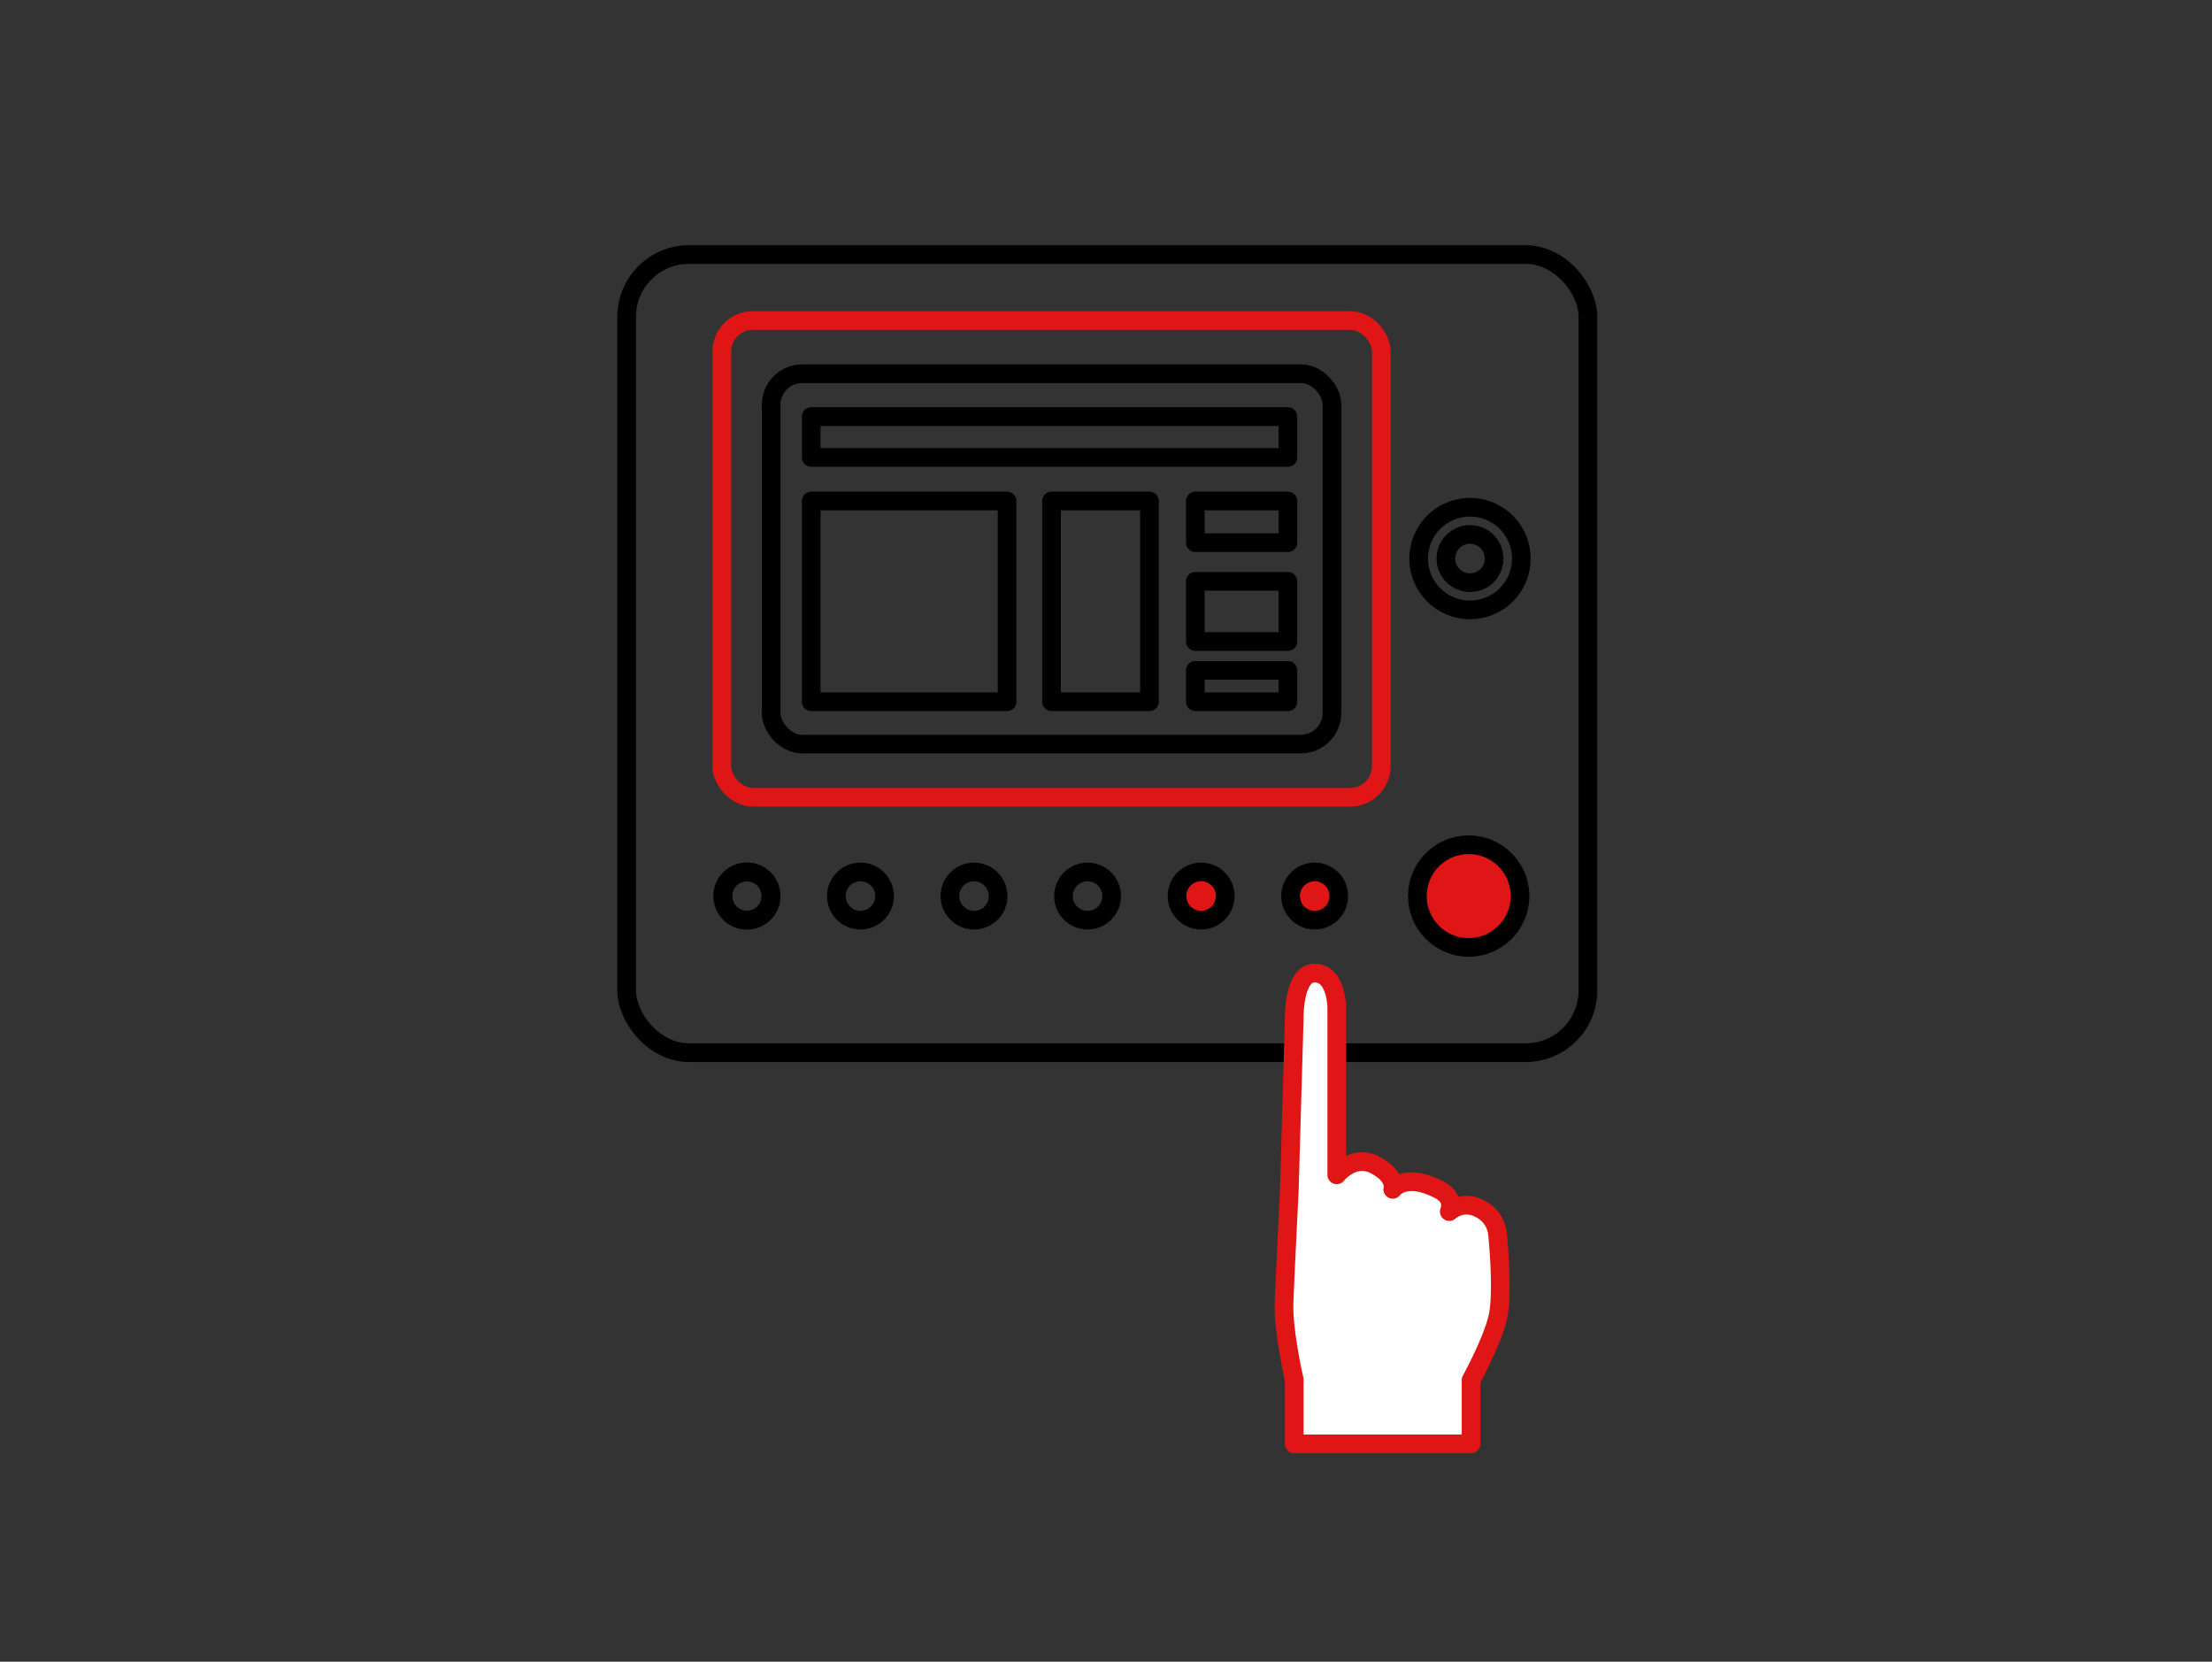 <?xml version="1.0" encoding="UTF-8"?> <svg xmlns="http://www.w3.org/2000/svg" id="Слой_15" data-name="Слой 15" viewBox="0 0 711 534"><rect x="0" y="0" width="711" height="534" fill="#333333" stroke="none"/> <defs> <style>.cls-1,.cls-2{fill:none;}.cls-1,.cls-3{stroke:#000;}.cls-1,.cls-2,.cls-3,.cls-4{stroke-linecap:round;stroke-linejoin:round;stroke-width:6px;}.cls-2,.cls-4{stroke:#e01616;}.cls-3{fill:#e01616;}.cls-4{fill:#fff;}</style> </defs> <title>Экран чб</title> <rect class="cls-1" x="201.43" y="81.8" width="308.98" height="256.49" rx="20" ry="20"></rect> <rect class="cls-2" x="232" y="103" width="212" height="153.21" rx="10" ry="10"></rect> <circle class="cls-1" cx="240.08" cy="287.96" r="7.75"></circle> <circle class="cls-3" cx="422.58" cy="287.96" r="7.75"></circle> <circle class="cls-3" cx="386.08" cy="287.96" r="7.75"></circle> <circle class="cls-1" cx="349.58" cy="287.96" r="7.75"></circle> <circle class="cls-1" cx="313.08" cy="287.96" r="7.75"></circle> <circle class="cls-1" cx="276.58" cy="287.96" r="7.75"></circle> <circle class="cls-1" cx="240.08" cy="287.96" r="7.75"></circle> <circle class="cls-3" cx="472.08" cy="287.96" r="16.5"></circle> <rect class="cls-1" x="247.87" y="120.09" width="180.26" height="119.03" rx="10" ry="10"></rect> <circle class="cls-1" cx="472.5" cy="179.5" r="16.5"></circle> <path class="cls-4" d="M416,464V443.38s-3.49-15.28-3.28-24.25c.11-4.51,1.71-36.76,1.71-36.76L416,327.44s-.33-14.9,6.67-14.73,7,11.17,7,11.17v53.67s5.33-6.83,12.33-3.17,5.67,7.83,5.67,7.83,3.83-5.5,14.67,0c0,0,5.33,2.14,3.5,7.15a8.56,8.56,0,0,1,9.67-1,10.12,10.12,0,0,1,5.83,8.17s2,19.17,0,27.17-8.5,19.83-8.5,19.83V464Z"></path> <rect class="cls-1" x="260.75" y="133.87" width="153.22" height="13.13"></rect> <rect class="cls-1" x="260.75" y="161" width="62.95" height="64.5"></rect> <rect class="cls-1" x="338" y="161" width="31.47" height="64.5"></rect> <rect class="cls-1" x="384.21" y="161" width="29.76" height="13.39"></rect> <rect class="cls-1" x="384.21" y="186.81" width="29.76" height="19.35"></rect> <rect class="cls-1" x="384.21" y="215.44" width="29.76" height="10.06"></rect> <circle class="cls-1" cx="472.5" cy="179.5" r="7.75"></circle> </svg> 